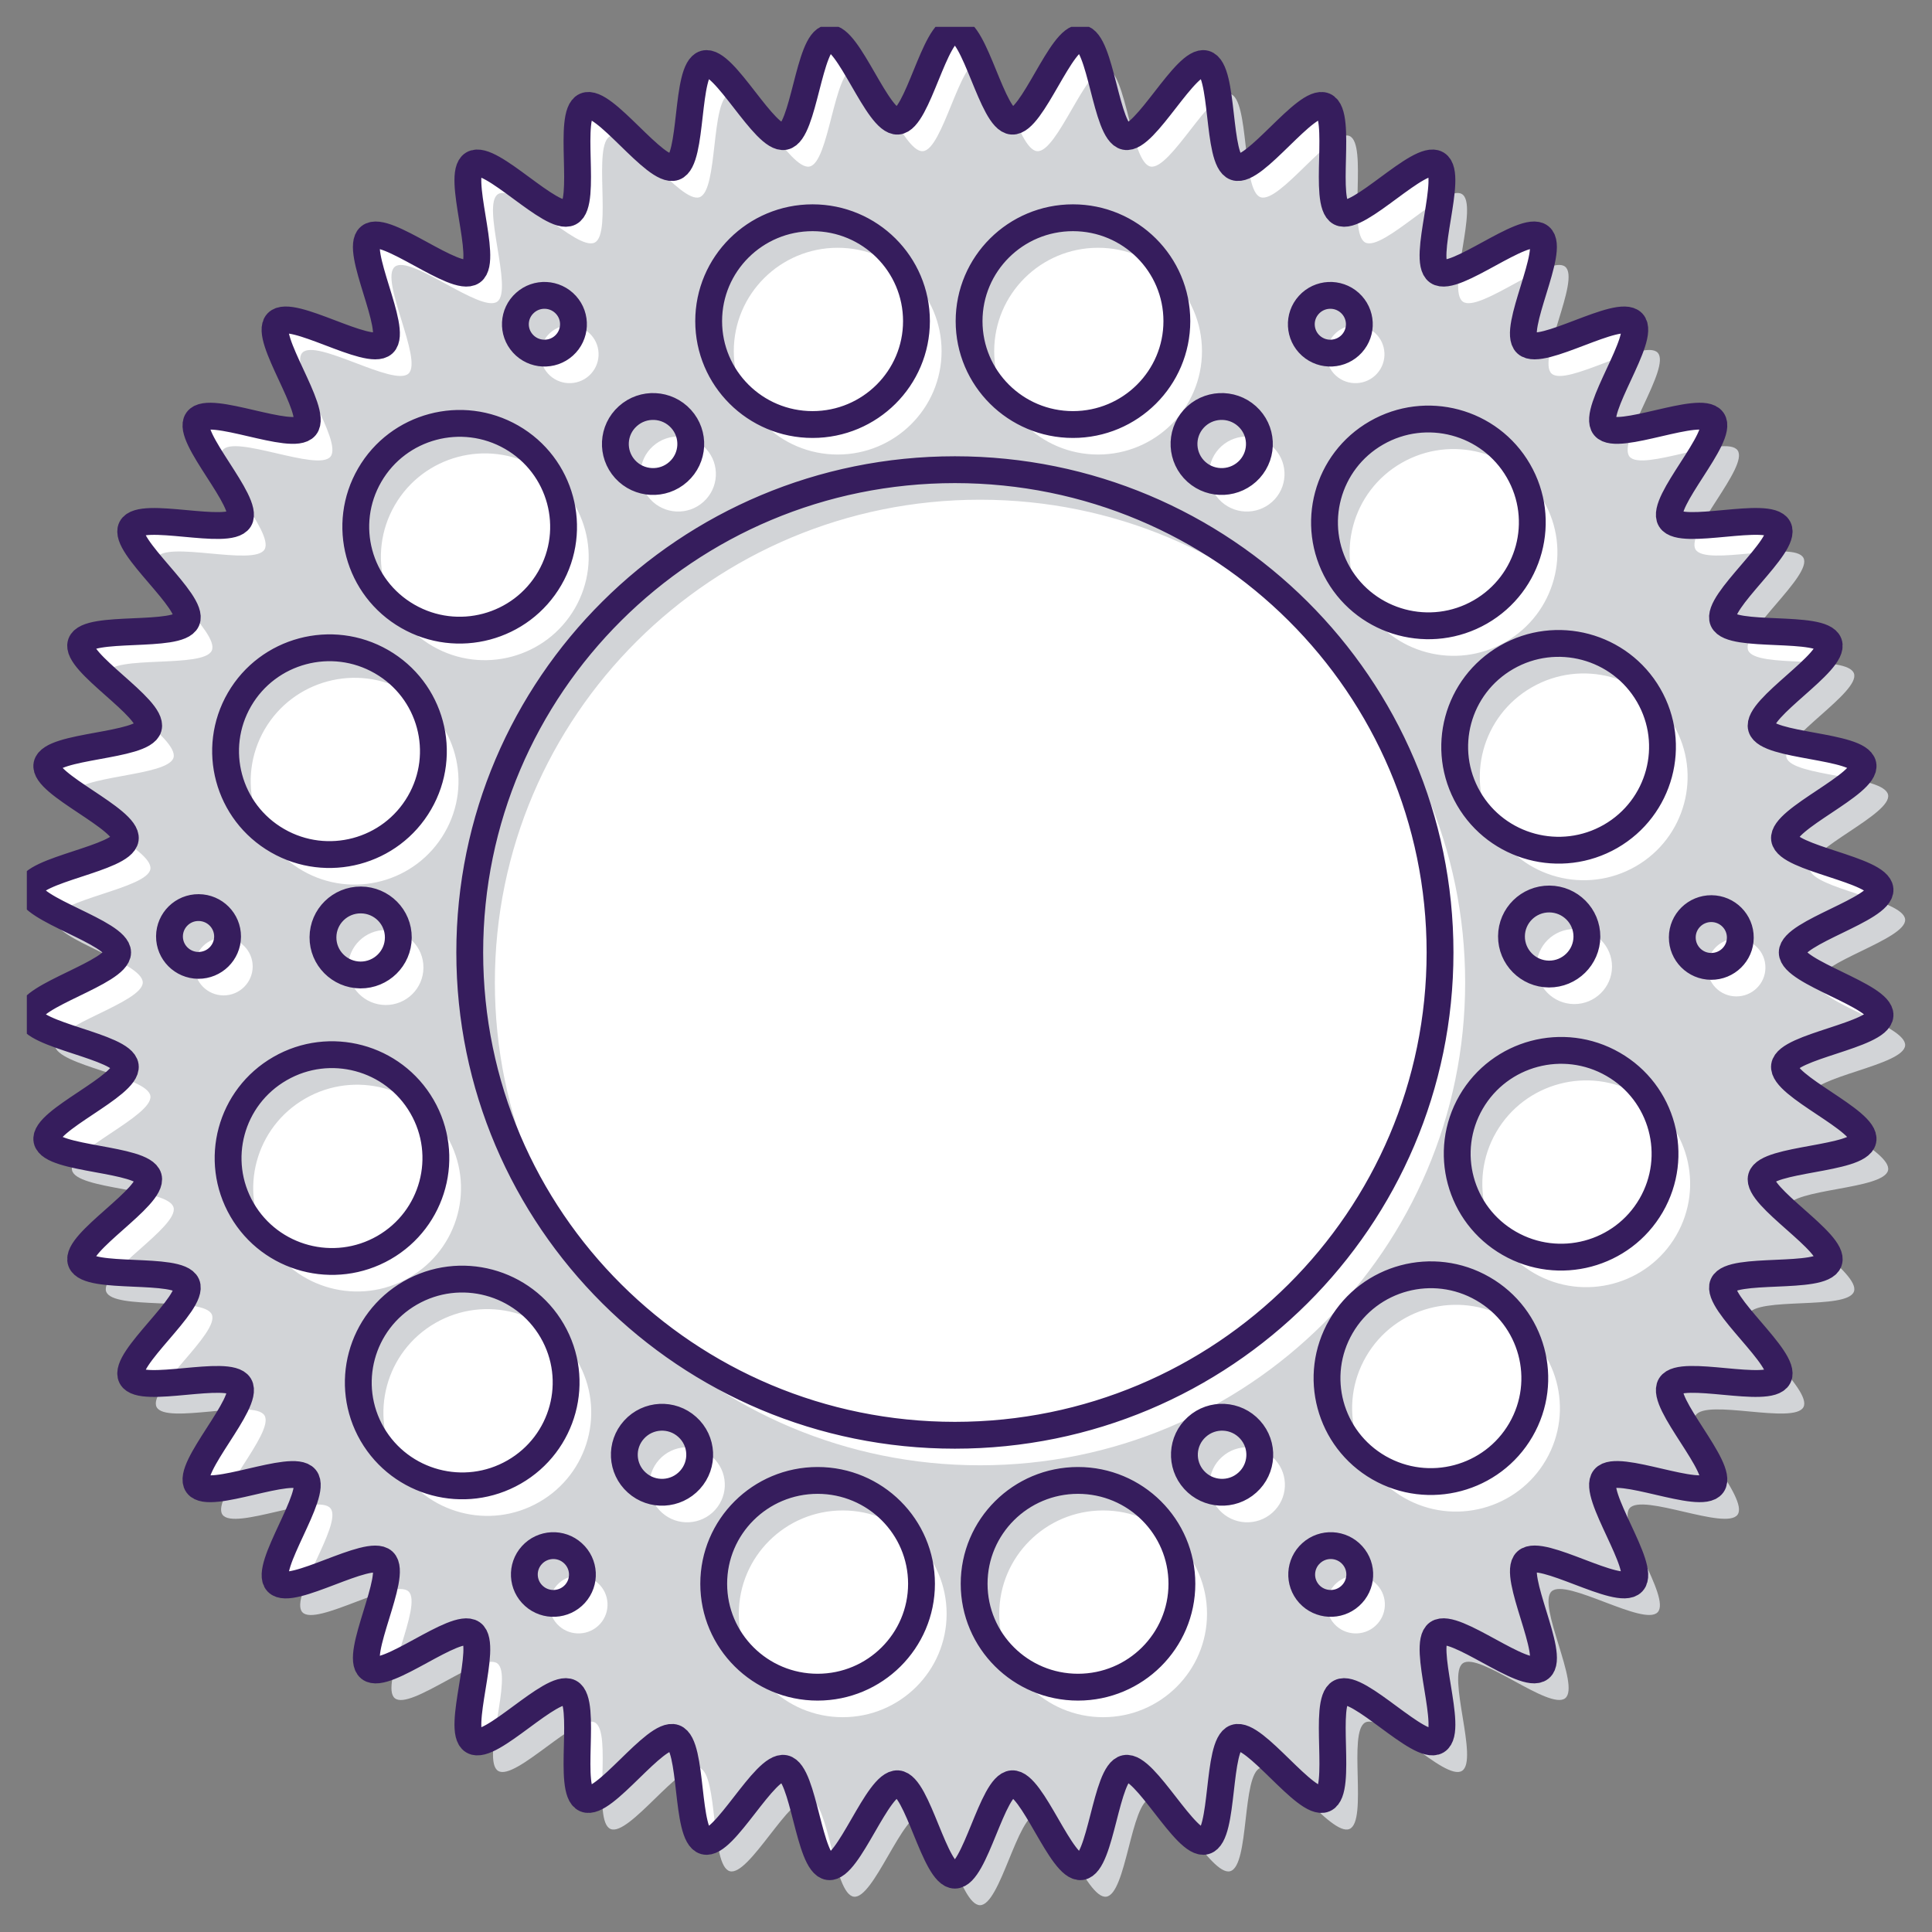 <svg width="72" height="72" viewBox="0 0 72 72" fill="none" xmlns="http://www.w3.org/2000/svg">
<rect x="0" y="0" width="72" height="72" fill="#808080" stroke="none"/>
<g clip-path="url(#clip0_11186_4511)">
<path d="M66.791 35.495C66.791 34.744 70.112 33.888 70.063 33.149C70.013 32.401 66.603 31.999 66.504 31.264C66.402 30.522 69.577 29.224 69.427 28.5C69.274 27.765 65.843 27.829 65.641 27.114C65.438 26.395 68.405 24.676 68.155 23.977C67.903 23.272 64.514 23.803 64.215 23.123C63.917 22.436 66.616 20.331 66.274 19.673C65.927 19.008 62.641 19.996 62.254 19.36C61.862 18.724 64.251 16.271 63.819 15.664C63.386 15.055 60.266 16.476 59.793 15.899C59.32 15.323 61.352 12.568 60.841 12.025C60.33 11.482 57.432 13.31 56.885 12.802C56.337 12.293 57.975 9.292 57.394 8.821C56.815 8.35 54.192 10.555 53.582 10.124C52.97 9.695 54.184 6.5 53.544 6.113C52.906 5.726 50.611 8.263 49.945 7.919C49.282 7.576 50.044 4.247 49.357 3.95C48.674 3.653 46.748 6.48 46.04 6.229C45.337 5.981 45.636 2.579 44.91 2.377C44.194 2.177 42.675 5.239 41.939 5.087C41.209 4.938 41.037 1.527 40.291 1.426C39.553 1.327 38.469 4.566 37.718 4.515C36.977 4.467 36.34 1.109 35.586 1.109C34.832 1.109 34.198 4.467 33.455 4.515C32.703 4.566 31.62 1.327 30.883 1.426C30.136 1.527 29.964 4.938 29.234 5.087C28.498 5.239 26.981 2.177 26.262 2.377C25.539 2.579 25.838 5.981 25.135 6.229C24.427 6.48 22.501 3.653 21.816 3.95C21.128 4.247 21.891 7.576 21.23 7.919C20.564 8.263 18.267 5.726 17.628 6.113C16.989 6.5 18.203 9.695 17.593 10.124C16.98 10.555 14.358 8.353 13.779 8.821C13.197 9.292 14.835 12.293 14.289 12.802C13.741 13.31 10.845 11.481 10.332 12.025C9.821 12.57 11.853 15.323 11.38 15.899C10.906 16.478 7.787 15.055 7.355 15.664C6.922 16.271 9.31 18.724 8.921 19.36C8.532 19.996 5.246 19.01 4.901 19.673C4.556 20.333 7.258 22.438 6.957 23.123C6.661 23.803 3.269 23.274 3.02 23.977C2.77 24.676 5.735 26.395 5.531 27.114C5.332 27.829 1.901 27.765 1.748 28.5C1.598 29.224 4.771 30.522 4.669 31.264C4.57 31.999 1.162 32.401 1.111 33.149C1.061 33.888 4.384 34.744 4.384 35.495C4.384 36.245 1.061 37.103 1.111 37.84C1.162 38.588 4.57 38.993 4.669 39.725C4.771 40.469 1.598 41.765 1.748 42.491C1.901 43.224 5.332 43.162 5.531 43.877C5.735 44.597 2.77 46.315 3.02 47.013C3.269 47.719 6.661 47.189 6.957 47.868C7.258 48.553 4.556 50.66 4.901 51.318C5.246 51.981 8.532 50.995 8.921 51.631C9.31 52.267 6.924 54.72 7.355 55.327C7.787 55.937 10.909 54.513 11.38 55.092C11.853 55.668 9.823 58.421 10.334 58.966C10.845 59.51 13.741 57.681 14.289 58.19C14.835 58.698 13.197 61.699 13.779 62.17C14.358 62.639 16.98 60.436 17.593 60.867C18.203 61.297 16.989 64.491 17.63 64.878C18.267 65.266 20.564 62.729 21.23 63.072C21.893 63.415 21.128 66.744 21.816 67.041C22.501 67.338 24.427 64.511 25.135 64.762C25.838 65.01 25.539 68.412 26.262 68.614C26.981 68.815 28.498 65.752 29.234 65.904C29.964 66.053 30.136 69.464 30.883 69.565C31.62 69.664 32.703 66.425 33.455 66.476C34.198 66.524 34.832 69.882 35.586 69.882C36.34 69.882 36.977 66.524 37.718 66.476C38.469 66.425 39.553 69.664 40.291 69.565C41.037 69.464 41.209 66.053 41.939 65.904C42.675 65.752 44.194 68.815 44.91 68.614C45.636 68.412 45.337 65.01 46.04 64.762C46.748 64.511 48.674 67.338 49.357 67.041C50.047 66.744 49.282 63.413 49.945 63.072C50.611 62.729 52.906 65.266 53.544 64.878C54.186 64.489 52.972 61.297 53.582 60.865C54.195 60.436 56.815 62.639 57.396 62.168C57.975 61.699 56.339 58.698 56.885 58.188C57.432 57.679 60.33 59.51 60.841 58.964C61.352 58.421 59.32 55.668 59.793 55.09C60.266 54.513 63.386 55.935 63.819 55.327C64.251 54.72 61.862 52.267 62.254 51.629C62.643 50.995 65.929 51.981 66.274 51.318C66.616 50.658 63.917 48.553 64.215 47.868C64.514 47.186 67.903 47.717 68.155 47.013C68.405 46.315 65.438 44.597 65.641 43.877C65.843 43.162 69.274 43.224 69.427 42.491C69.577 41.765 66.402 40.469 66.504 39.725C66.603 38.993 70.013 38.588 70.063 37.84C70.112 37.103 66.791 36.247 66.791 35.495Z" fill="white"/>
<path d="M67.727 36.614C67.727 35.863 71.048 35.008 70.999 34.268C70.949 33.52 67.539 33.118 67.44 32.383C67.338 31.641 70.513 30.343 70.363 29.619C70.21 28.884 66.778 28.948 66.577 28.233C66.374 27.514 69.341 25.795 69.091 25.096C68.839 24.392 65.45 24.922 65.151 24.242C64.853 23.555 67.552 21.45 67.21 20.792C66.862 20.127 63.577 21.116 63.19 20.479C62.799 19.843 65.186 17.39 64.755 16.783C64.322 16.174 61.202 17.595 60.729 17.018C60.256 16.442 62.288 13.687 61.777 13.144C61.266 12.601 58.368 14.429 57.822 13.921C57.273 13.412 58.911 10.411 58.33 9.94C57.751 9.469 55.128 11.674 54.518 11.243C53.906 10.814 55.12 7.619 54.481 7.232C53.842 6.845 51.547 9.382 50.881 9.038C50.218 8.695 50.98 5.366 50.293 5.069C49.61 4.772 47.684 7.599 46.976 7.349C46.273 7.1 46.572 3.698 45.846 3.496C45.13 3.296 43.611 6.359 42.875 6.206C42.145 6.057 41.973 2.647 41.227 2.545C40.489 2.446 39.406 5.685 38.654 5.634C37.913 5.586 37.276 2.229 36.522 2.229C35.768 2.229 35.134 5.586 34.391 5.634C33.639 5.685 32.556 2.446 31.819 2.545C31.072 2.647 30.9 6.057 30.17 6.206C29.434 6.358 27.917 3.296 27.198 3.496C26.475 3.698 26.774 7.1 26.071 7.349C25.363 7.599 23.437 4.772 22.752 5.069C22.064 5.366 22.827 8.695 22.166 9.038C21.5 9.382 19.203 6.845 18.564 7.232C17.925 7.619 19.139 10.814 18.529 11.243C17.916 11.674 15.294 9.472 14.715 9.94C14.133 10.411 15.771 13.412 15.225 13.921C14.677 14.429 11.78 12.601 11.268 13.144C10.757 13.69 12.789 16.442 12.316 17.018C11.842 17.597 8.723 16.174 8.291 16.783C7.858 17.39 10.246 19.843 9.857 20.479C9.468 21.116 6.182 20.13 5.837 20.792C5.492 21.452 8.194 23.558 7.894 24.242C7.597 24.922 4.205 24.393 3.956 25.096C3.706 25.795 6.671 27.514 6.467 28.233C6.268 28.948 2.837 28.884 2.684 29.619C2.534 30.343 5.707 31.641 5.605 32.383C5.506 33.118 2.098 33.52 2.047 34.268C1.997 35.008 5.32 35.863 5.32 36.614C5.32 37.364 1.997 38.222 2.047 38.959C2.098 39.707 5.506 40.112 5.605 40.845C5.707 41.588 2.534 42.884 2.684 43.61C2.837 44.343 6.268 44.281 6.467 44.996C6.671 45.716 3.706 47.434 3.956 48.132C4.205 48.838 7.597 48.308 7.894 48.988C8.194 49.672 5.492 51.779 5.837 52.438C6.182 53.1 9.468 52.114 9.857 52.75C10.246 53.386 7.86 55.839 8.291 56.447C8.723 57.056 11.845 55.632 12.316 56.211C12.789 56.788 10.759 59.54 11.27 60.085C11.78 60.629 14.677 58.8 15.225 59.309C15.771 59.817 14.133 62.818 14.715 63.289C15.294 63.758 17.916 61.555 18.529 61.987C19.139 62.416 17.925 65.61 18.566 65.997C19.203 66.385 21.5 63.848 22.166 64.191C22.829 64.534 22.064 67.863 22.752 68.16C23.437 68.457 25.363 65.63 26.071 65.881C26.774 66.13 26.475 69.531 27.198 69.734C27.917 69.934 29.434 66.871 30.17 67.023C30.9 67.173 31.072 70.583 31.819 70.684C32.556 70.783 33.639 67.544 34.391 67.595C35.134 67.644 35.768 71.001 36.522 71.001C37.276 71.001 37.913 67.643 38.654 67.595C39.406 67.544 40.489 70.783 41.227 70.684C41.973 70.583 42.145 67.173 42.875 67.023C43.611 66.871 45.13 69.934 45.846 69.734C46.572 69.531 46.273 66.13 46.976 65.881C47.684 65.63 49.61 68.457 50.293 68.16C50.983 67.863 50.218 64.532 50.881 64.191C51.547 63.848 53.842 66.385 54.481 65.997C55.122 65.608 53.908 62.416 54.518 61.984C55.131 61.555 57.751 63.758 58.332 63.287C58.911 62.818 57.275 59.817 57.822 59.307C58.368 58.798 61.266 60.629 61.777 60.083C62.288 59.54 60.256 56.788 60.729 56.209C61.202 55.632 64.322 57.054 64.755 56.447C65.186 55.839 62.799 53.386 63.19 52.748C63.579 52.114 66.865 53.1 67.21 52.438C67.552 51.777 64.853 49.672 65.151 48.988C65.45 48.306 68.839 48.836 69.091 48.132C69.341 47.434 66.374 45.716 66.577 44.996C66.778 44.281 70.21 44.343 70.363 43.61C70.513 42.884 67.338 41.588 67.44 40.845C67.539 40.112 70.949 39.707 70.999 38.959C71.048 38.222 67.727 37.366 67.727 36.614ZM62.374 27.025C63.442 28.867 62.807 31.223 60.957 32.288C59.104 33.351 56.736 32.719 55.668 30.878C54.598 29.034 55.232 26.68 57.085 25.615C58.936 24.55 61.304 25.181 62.374 27.025ZM60.075 36.028C60.07 36.801 59.436 37.423 58.662 37.419C57.886 37.414 57.26 36.783 57.264 36.011C57.269 35.238 57.901 34.618 58.677 34.622C59.453 34.627 60.079 35.256 60.075 36.028ZM57.521 18.662C58.591 20.504 57.956 22.86 56.103 23.925C54.253 24.988 51.885 24.356 50.815 22.515C49.747 20.671 50.381 18.315 52.232 17.252C54.085 16.187 56.453 16.819 57.521 18.662ZM49.711 12.482C50.111 12.04 50.795 12.004 51.239 12.405C51.681 12.803 51.717 13.483 51.316 13.925C50.916 14.365 50.233 14.4 49.789 14.002C49.346 13.604 49.311 12.922 49.711 12.482ZM45.422 16.728C45.941 16.156 46.83 16.11 47.407 16.629C47.982 17.146 48.029 18.029 47.509 18.603C46.987 19.175 46.101 19.221 45.524 18.704C44.949 18.187 44.902 17.302 45.422 16.728ZM40.922 9.234C43.06 9.234 44.794 10.959 44.794 13.087C44.794 15.214 43.06 16.939 40.922 16.939C38.784 16.939 37.051 15.214 37.051 13.087C37.051 10.959 38.784 9.234 40.922 9.234ZM31.218 9.234C33.356 9.234 35.09 10.959 35.09 13.087C35.09 15.214 33.356 16.939 31.218 16.939C29.08 16.939 27.346 15.214 27.346 13.087C27.346 10.959 29.08 9.234 31.218 9.234ZM24.333 16.629C24.908 16.11 25.797 16.156 26.316 16.728C26.838 17.302 26.791 18.187 26.214 18.704C25.64 19.221 24.751 19.175 24.231 18.603C23.711 18.029 23.756 17.146 24.333 16.629ZM20.501 12.405C20.943 12.004 21.629 12.04 22.029 12.482C22.429 12.922 22.394 13.604 21.951 14.002C21.507 14.4 20.824 14.365 20.424 13.925C20.021 13.483 20.056 12.803 20.501 12.405ZM14.715 18.823C15.783 16.981 18.151 16.35 20.003 17.413C21.854 18.477 22.489 20.834 21.421 22.675C20.351 24.519 17.983 25.151 16.132 24.086C14.279 23.023 13.645 20.667 14.715 18.823ZM9.861 27.186C10.931 25.344 13.3 24.713 15.15 25.776C17.003 26.84 17.638 29.197 16.567 31.038C15.499 32.882 13.132 33.514 11.279 32.449C9.428 31.386 8.793 29.03 9.861 27.186ZM15.78 36.064C15.776 36.836 15.144 37.459 14.367 37.454C13.591 37.447 12.966 36.818 12.972 36.046C12.977 35.274 13.609 34.653 14.385 34.658C15.161 34.662 15.787 35.291 15.78 36.064ZM8.327 37.096C7.73 37.091 7.248 36.607 7.252 36.011C7.257 35.417 7.743 34.937 8.34 34.941C8.939 34.946 9.419 35.43 9.417 36.024C9.412 36.62 8.926 37.098 8.327 37.096ZM9.956 46.204C8.886 44.36 9.521 42.004 11.374 40.941C13.224 39.876 15.592 40.508 16.66 42.352C17.73 44.193 17.096 46.55 15.245 47.614C13.392 48.677 11.024 48.046 9.956 46.204ZM14.807 54.567C13.739 52.723 14.374 50.369 16.225 49.304C18.078 48.239 20.444 48.871 21.514 50.715C22.584 52.556 21.949 54.913 20.096 55.977C18.246 57.04 15.878 56.409 14.807 54.567ZM22.363 60.519C21.962 60.959 21.277 60.994 20.835 60.596C20.39 60.198 20.355 59.516 20.755 59.075C21.155 58.633 21.841 58.598 22.283 58.998C22.727 59.397 22.763 60.077 22.363 60.519ZM26.65 56.27C26.13 56.844 25.241 56.889 24.667 56.371C24.09 55.854 24.045 54.97 24.565 54.398C25.084 53.823 25.973 53.777 26.548 54.297C27.125 54.813 27.169 55.698 26.65 56.27ZM31.406 63.995C29.268 63.995 27.534 62.27 27.534 60.143C27.534 58.015 29.268 56.29 31.406 56.29C33.544 56.29 35.278 58.015 35.278 60.143C35.278 62.27 33.544 63.995 31.406 63.995ZM41.11 63.995C38.972 63.995 37.239 62.27 37.239 60.143C37.239 58.015 38.972 56.29 41.11 56.29C43.248 56.29 44.982 58.015 44.982 60.143C44.982 62.27 43.248 63.995 41.11 63.995ZM47.421 56.371C46.846 56.889 45.957 56.844 45.437 56.27C44.918 55.698 44.962 54.813 45.539 54.297C46.114 53.777 47.003 53.823 47.522 54.398C48.042 54.97 47.998 55.854 47.421 56.371ZM36.522 54.607C26.537 54.607 18.442 46.552 18.442 36.614C18.442 26.675 26.537 18.623 36.522 18.623C46.508 18.623 54.602 26.677 54.602 36.614C54.602 46.55 46.508 54.607 36.522 54.607ZM51.252 60.596C50.81 60.994 50.125 60.959 49.725 60.519C49.324 60.077 49.36 59.397 49.804 58.998C50.246 58.598 50.932 58.633 51.332 59.075C51.732 59.516 51.697 60.198 51.252 60.596ZM57.614 54.407C56.546 56.248 54.178 56.88 52.325 55.817C50.474 54.752 49.84 52.396 50.91 50.554C51.978 48.71 54.346 48.079 56.196 49.144C58.049 50.206 58.684 52.563 57.614 54.407ZM62.467 46.044C61.397 47.885 59.031 48.517 57.178 47.452C55.325 46.389 54.693 44.032 55.761 42.189C56.831 40.347 59.199 39.716 61.05 40.781C62.903 41.843 63.537 44.2 62.467 46.044ZM64.704 37.133C64.108 37.131 63.626 36.645 63.63 36.05C63.632 35.456 64.121 34.977 64.718 34.981C65.315 34.986 65.797 35.47 65.792 36.064C65.79 36.658 65.302 37.137 64.704 37.133Z" fill="#D2D4D7"/>
<path d="M66.791 35.495C66.791 34.744 70.112 33.888 70.063 33.149C70.013 32.401 66.603 31.999 66.504 31.264C66.402 30.522 69.577 29.224 69.427 28.5C69.274 27.765 65.843 27.829 65.641 27.114C65.438 26.395 68.405 24.676 68.155 23.977C67.903 23.272 64.514 23.803 64.215 23.123C63.917 22.436 66.616 20.331 66.274 19.673C65.927 19.008 62.641 19.996 62.254 19.36C61.862 18.724 64.251 16.271 63.819 15.664C63.386 15.055 60.266 16.476 59.793 15.899C59.32 15.323 61.352 12.568 60.841 12.025C60.33 11.482 57.432 13.31 56.885 12.802C56.337 12.293 57.975 9.292 57.394 8.821C56.815 8.35 54.192 10.555 53.582 10.124C52.97 9.695 54.184 6.5 53.544 6.113C52.906 5.726 50.611 8.263 49.945 7.919C49.282 7.576 50.044 4.247 49.357 3.95C48.674 3.653 46.748 6.48 46.04 6.229C45.337 5.981 45.636 2.579 44.91 2.377C44.194 2.177 42.675 5.239 41.939 5.087C41.209 4.938 41.037 1.527 40.291 1.426C39.553 1.327 38.469 4.566 37.718 4.515C36.977 4.467 36.34 1.109 35.586 1.109C34.832 1.109 34.198 4.467 33.455 4.515C32.703 4.566 31.62 1.327 30.883 1.426C30.136 1.527 29.964 4.938 29.234 5.087C28.498 5.239 26.981 2.177 26.262 2.377C25.539 2.579 25.838 5.981 25.135 6.229C24.427 6.48 22.501 3.653 21.816 3.95C21.128 4.247 21.891 7.576 21.23 7.919C20.564 8.263 18.267 5.726 17.628 6.113C16.989 6.5 18.203 9.695 17.593 10.124C16.98 10.555 14.358 8.353 13.779 8.821C13.197 9.292 14.835 12.293 14.289 12.802C13.741 13.31 10.845 11.481 10.332 12.025C9.821 12.57 11.853 15.323 11.38 15.899C10.906 16.478 7.787 15.055 7.355 15.664C6.922 16.271 9.31 18.724 8.921 19.36C8.532 19.996 5.246 19.01 4.901 19.673C4.556 20.333 7.258 22.438 6.957 23.123C6.661 23.803 3.269 23.274 3.02 23.977C2.77 24.676 5.735 26.395 5.531 27.114C5.332 27.829 1.901 27.765 1.748 28.5C1.598 29.224 4.771 30.522 4.669 31.264C4.57 31.999 1.162 32.401 1.111 33.149C1.061 33.888 4.384 34.744 4.384 35.495C4.384 36.245 1.061 37.103 1.111 37.84C1.162 38.588 4.57 38.993 4.669 39.725C4.771 40.469 1.598 41.765 1.748 42.491C1.901 43.224 5.332 43.162 5.531 43.877C5.735 44.597 2.77 46.315 3.02 47.013C3.269 47.719 6.661 47.189 6.957 47.868C7.258 48.553 4.556 50.66 4.901 51.318C5.246 51.981 8.532 50.995 8.921 51.631C9.31 52.267 6.924 54.72 7.355 55.327C7.787 55.937 10.909 54.513 11.38 55.092C11.853 55.668 9.823 58.421 10.334 58.966C10.845 59.51 13.741 57.681 14.289 58.19C14.835 58.698 13.197 61.699 13.779 62.17C14.358 62.639 16.98 60.436 17.593 60.867C18.203 61.297 16.989 64.491 17.63 64.878C18.267 65.266 20.564 62.729 21.23 63.072C21.893 63.415 21.128 66.744 21.816 67.041C22.501 67.338 24.427 64.511 25.135 64.762C25.838 65.01 25.539 68.412 26.262 68.614C26.981 68.815 28.498 65.752 29.234 65.904C29.964 66.053 30.136 69.464 30.883 69.565C31.62 69.664 32.703 66.425 33.455 66.476C34.198 66.524 34.832 69.882 35.586 69.882C36.34 69.882 36.977 66.524 37.718 66.476C38.469 66.425 39.553 69.664 40.291 69.565C41.037 69.464 41.209 66.053 41.939 65.904C42.675 65.752 44.194 68.815 44.91 68.614C45.636 68.412 45.337 65.01 46.04 64.762C46.748 64.511 48.674 67.338 49.357 67.041C50.047 66.744 49.282 63.413 49.945 63.072C50.611 62.729 52.906 65.266 53.544 64.878C54.186 64.489 52.972 61.297 53.582 60.865C54.195 60.436 56.815 62.639 57.396 62.168C57.975 61.699 56.339 58.698 56.885 58.188C57.432 57.679 60.33 59.51 60.841 58.964C61.352 58.421 59.32 55.668 59.793 55.09C60.266 54.513 63.386 55.935 63.819 55.327C64.251 54.72 61.862 52.267 62.254 51.629C62.643 50.995 65.929 51.981 66.274 51.318C66.616 50.658 63.917 48.553 64.215 47.868C64.514 47.186 67.903 47.717 68.155 47.013C68.405 46.315 65.438 44.597 65.641 43.877C65.843 43.162 69.274 43.224 69.427 42.491C69.577 41.765 66.402 40.469 66.504 39.725C66.603 38.993 70.013 38.588 70.063 37.84C70.112 37.103 66.791 36.247 66.791 35.495ZM61.438 25.906C62.506 27.748 61.871 30.104 60.021 31.169C58.168 32.232 55.8 31.6 54.732 29.759C53.662 27.915 54.296 25.561 56.149 24.496C58 23.431 60.368 24.062 61.438 25.906ZM59.139 34.909C59.134 35.682 58.499 36.304 57.726 36.3C56.95 36.295 56.324 35.664 56.328 34.892C56.333 34.119 56.965 33.499 57.741 33.503C58.517 33.508 59.143 34.137 59.139 34.909ZM56.585 17.543C57.655 19.385 57.02 21.741 55.167 22.806C53.317 23.869 50.949 23.237 49.879 21.396C48.811 19.552 49.445 17.195 51.296 16.133C53.149 15.068 55.517 15.699 56.585 17.543ZM48.775 11.363C49.175 10.921 49.859 10.886 50.303 11.286C50.745 11.684 50.781 12.364 50.38 12.806C49.98 13.246 49.297 13.281 48.853 12.883C48.41 12.485 48.375 11.803 48.775 11.363ZM44.486 15.609C45.005 15.037 45.894 14.991 46.471 15.51C47.046 16.027 47.093 16.909 46.573 17.484C46.051 18.056 45.165 18.102 44.587 17.585C44.013 17.068 43.966 16.183 44.486 15.609ZM39.986 8.115C42.124 8.115 43.858 9.84 43.858 11.968C43.858 14.096 42.124 15.821 39.986 15.821C37.848 15.821 36.115 14.096 36.115 11.968C36.115 9.84 37.848 8.115 39.986 8.115ZM30.282 8.115C32.42 8.115 34.154 9.84 34.154 11.968C34.154 14.096 32.42 15.821 30.282 15.821C28.144 15.821 26.41 14.096 26.41 11.968C26.41 9.84 28.144 8.115 30.282 8.115ZM23.397 15.51C23.972 14.991 24.86 15.037 25.38 15.609C25.902 16.183 25.855 17.068 25.278 17.585C24.703 18.102 23.815 18.056 23.295 17.484C22.775 16.909 22.82 16.027 23.397 15.51ZM19.565 11.286C20.007 10.886 20.693 10.921 21.093 11.363C21.493 11.803 21.458 12.485 21.015 12.883C20.571 13.281 19.888 13.246 19.488 12.806C19.085 12.364 19.12 11.684 19.565 11.286ZM13.779 17.704C14.847 15.862 17.215 15.231 19.067 16.294C20.918 17.358 21.553 19.715 20.485 21.556C19.415 23.4 17.047 24.032 15.196 22.967C13.343 21.904 12.708 19.548 13.779 17.704ZM8.925 26.067C9.995 24.225 12.364 23.594 14.214 24.657C16.067 25.721 16.702 28.078 15.632 29.919C14.563 31.763 12.195 32.395 10.343 31.33C8.492 30.267 7.857 27.911 8.925 26.067ZM14.844 34.944C14.84 35.717 14.207 36.339 13.431 36.335C12.655 36.328 12.03 35.699 12.036 34.927C12.041 34.155 12.673 33.534 13.449 33.539C14.225 33.543 14.851 34.172 14.844 34.944ZM7.391 35.977C6.794 35.972 6.312 35.488 6.316 34.892C6.321 34.298 6.807 33.818 7.404 33.823C8.003 33.827 8.483 34.311 8.481 34.905C8.476 35.501 7.99 35.979 7.391 35.977ZM9.02 45.085C7.95 43.241 8.585 40.885 10.438 39.822C12.288 38.757 14.656 39.389 15.724 41.233C16.794 43.074 16.16 45.431 14.309 46.495C12.456 47.558 10.088 46.927 9.02 45.085ZM13.871 53.448C12.803 51.604 13.438 49.25 15.289 48.185C17.142 47.12 19.507 47.752 20.578 49.596C21.648 51.437 21.013 53.794 19.16 54.858C17.31 55.921 14.942 55.29 13.871 53.448ZM21.427 59.4C21.026 59.84 20.341 59.875 19.899 59.477C19.454 59.079 19.419 58.397 19.819 57.957C20.219 57.514 20.905 57.479 21.347 57.88C21.791 58.278 21.827 58.958 21.427 59.4ZM25.714 55.151C25.194 55.725 24.305 55.77 23.731 55.252C23.154 54.735 23.109 53.851 23.629 53.279C24.148 52.705 25.037 52.658 25.612 53.178C26.189 53.695 26.233 54.579 25.714 55.151ZM30.47 62.876C28.332 62.876 26.598 61.151 26.598 59.023C26.598 56.896 28.332 55.171 30.47 55.171C32.608 55.171 34.342 56.896 34.342 59.023C34.342 61.151 32.608 62.876 30.47 62.876ZM40.174 62.876C38.036 62.876 36.303 61.151 36.303 59.023C36.303 56.896 38.036 55.171 40.174 55.171C42.312 55.171 44.046 56.896 44.046 59.023C44.046 61.151 42.312 62.876 40.174 62.876ZM46.485 55.252C45.91 55.77 45.021 55.725 44.501 55.151C43.982 54.579 44.026 53.695 44.603 53.178C45.178 52.658 46.067 52.705 46.586 53.279C47.106 53.851 47.062 54.735 46.485 55.252ZM35.586 53.488C25.601 53.488 17.506 45.433 17.506 35.495C17.506 25.556 25.601 17.504 35.586 17.504C45.571 17.504 53.666 25.558 53.666 35.495C53.666 45.431 45.571 53.488 35.586 53.488ZM50.316 59.477C49.874 59.875 49.189 59.84 48.788 59.4C48.388 58.958 48.424 58.277 48.868 57.879C49.31 57.479 49.996 57.514 50.396 57.956C50.796 58.396 50.761 59.079 50.316 59.477ZM56.678 53.288C55.61 55.129 53.242 55.761 51.389 54.698C49.538 53.633 48.904 51.277 49.974 49.435C51.042 47.591 53.41 46.96 55.26 48.025C57.113 49.087 57.748 51.444 56.678 53.288ZM61.531 44.925C60.461 46.766 58.095 47.398 56.242 46.333C54.389 45.27 53.757 42.914 54.825 41.07C55.895 39.228 58.263 38.597 60.114 39.662C61.967 40.725 62.601 43.081 61.531 44.925ZM63.769 36.014C63.172 36.012 62.69 35.526 62.694 34.931C62.696 34.337 63.185 33.858 63.782 33.862C64.379 33.867 64.861 34.351 64.856 34.945C64.854 35.539 64.365 36.018 63.769 36.014Z" stroke="#361D5D" stroke-linecap="round" stroke-linejoin="round"/>
</g>
<defs>
<clipPath id="clip0_11186_4511">
<rect width="70" height="70" fill="white" transform="translate(1 1)"/>
</clipPath>
</defs>
</svg>
